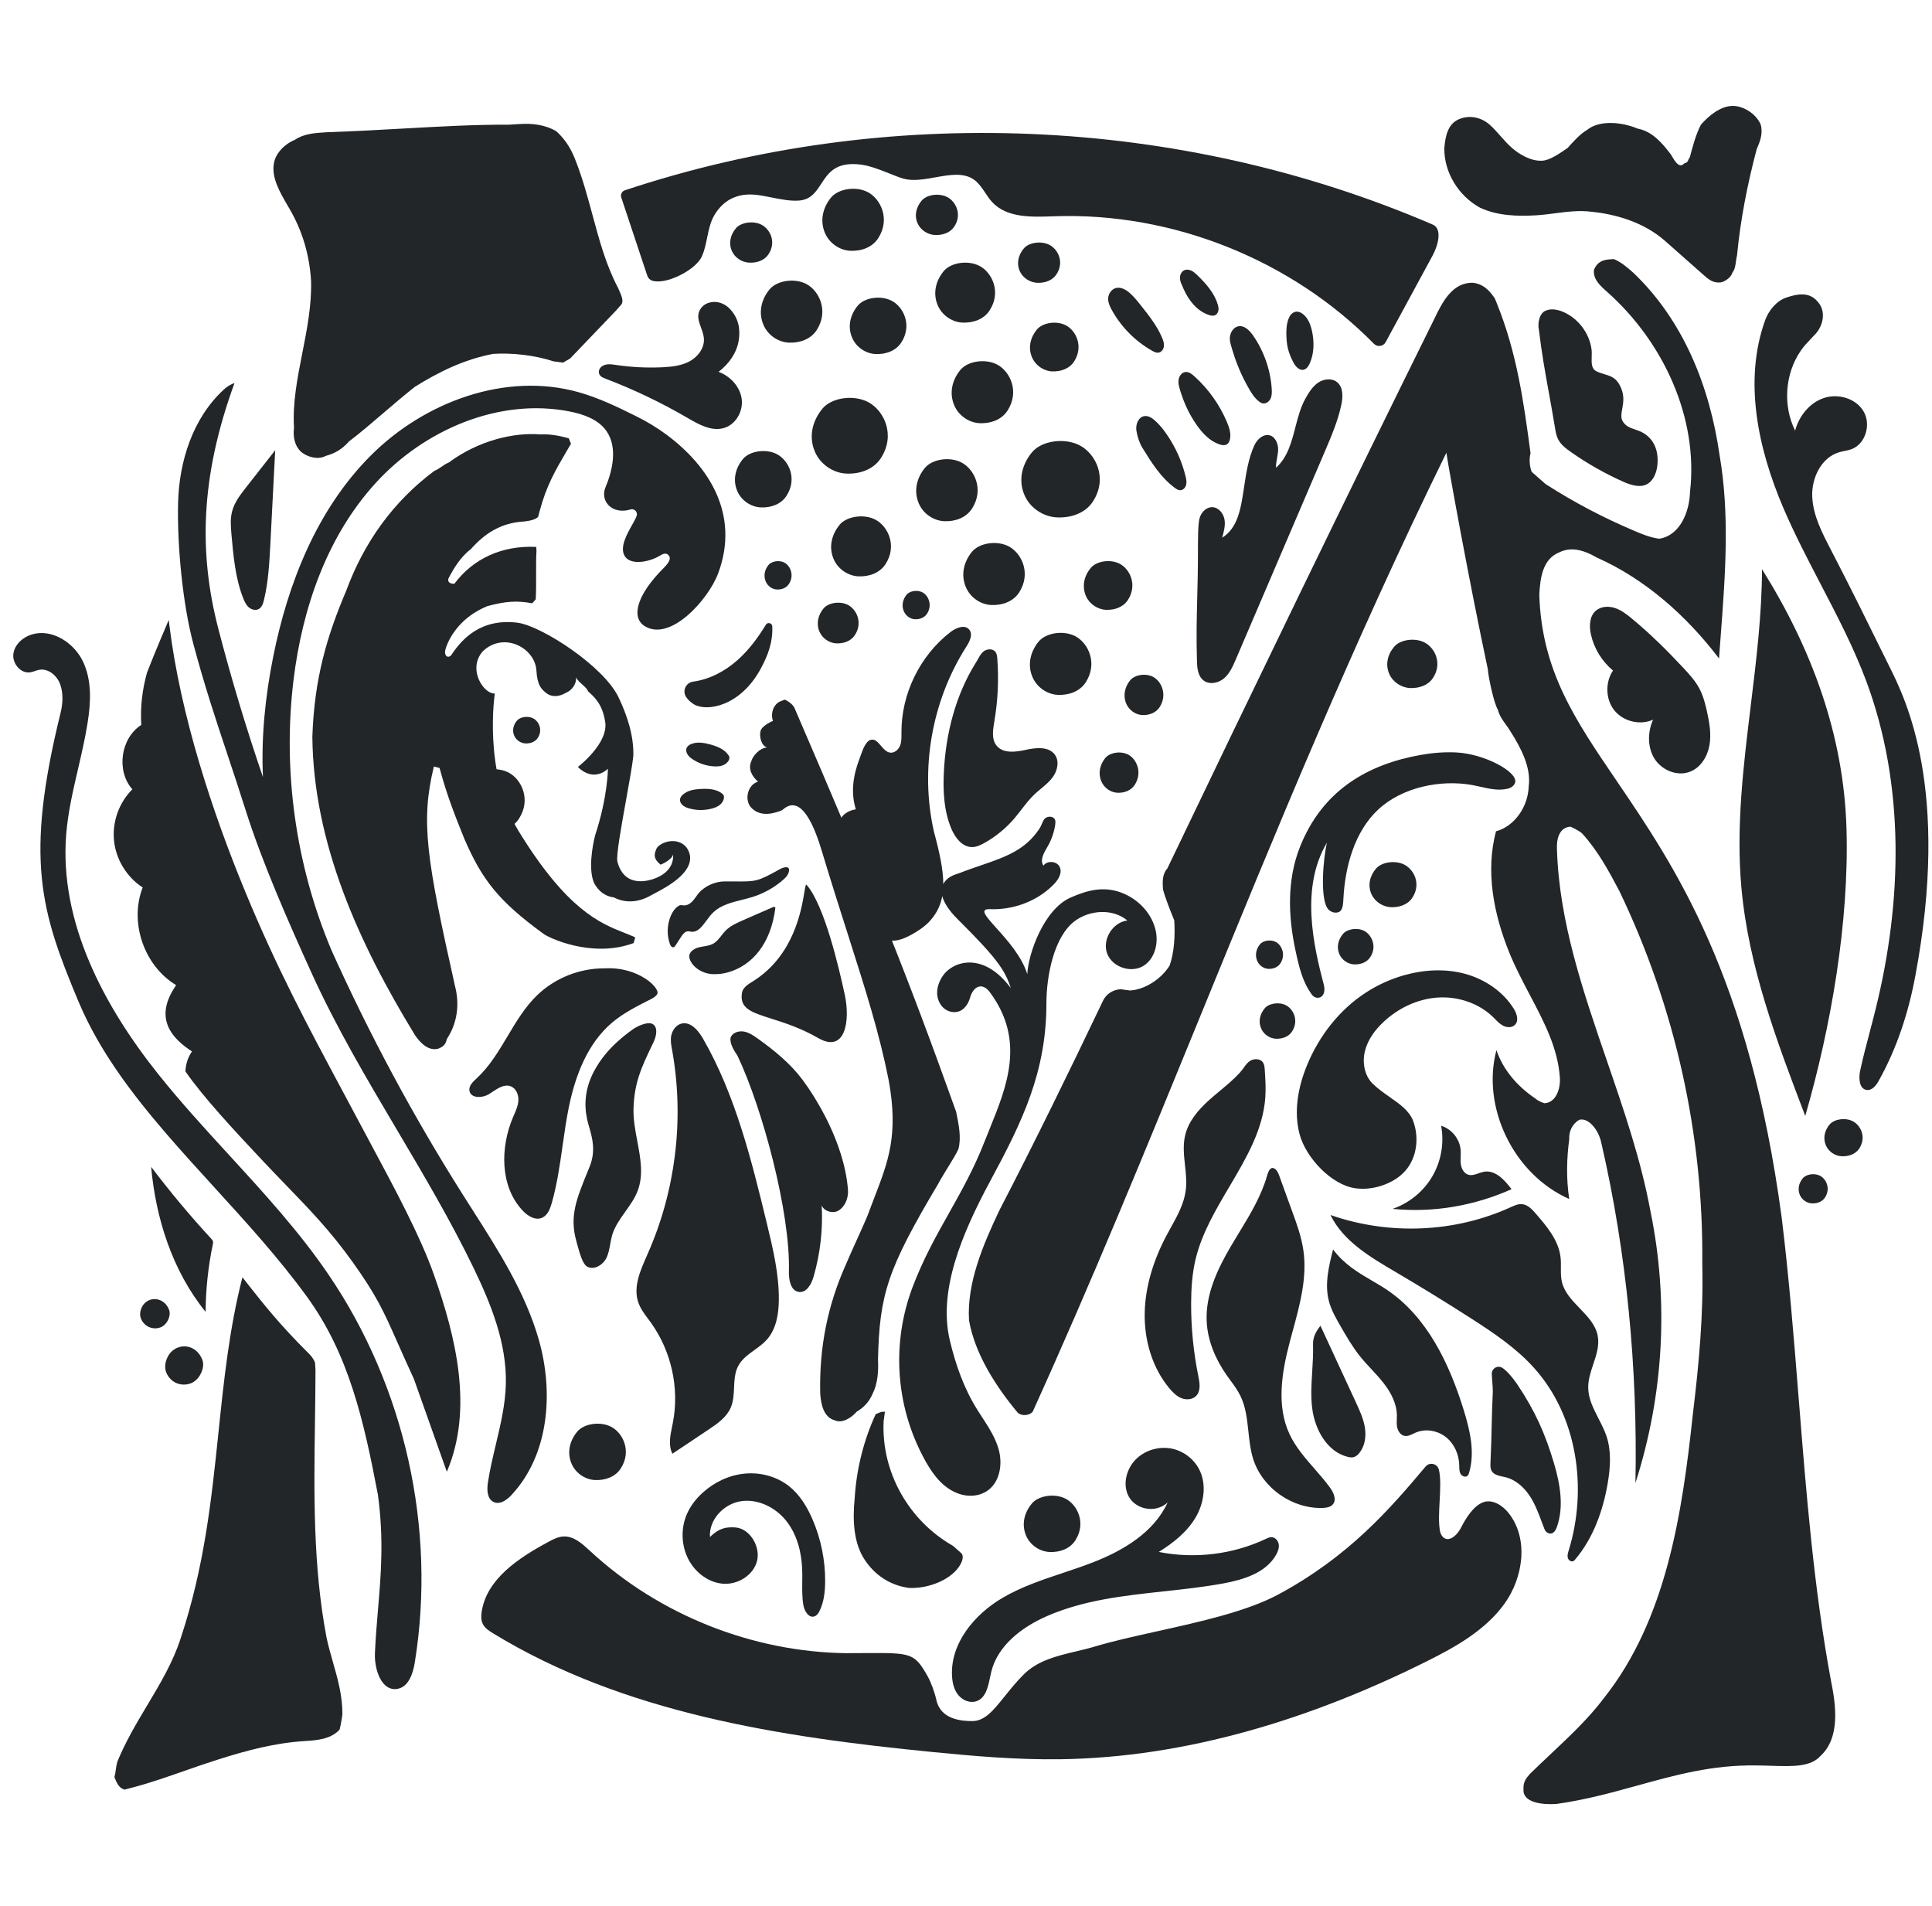 <svg width="74" height="73" viewBox="0 0 74 73" fill="none" xmlns="http://www.w3.org/2000/svg">
<path fill-rule="evenodd" clip-rule="evenodd" d="M31.829 7.567C31.511 7.957 31.398 8.455 31.598 8.923C31.765 9.315 32.162 9.588 32.575 9.604C32.989 9.622 33.411 9.477 33.64 9.119C34.107 8.389 33.733 7.621 33.245 7.361C32.789 7.119 32.112 7.224 31.831 7.566L31.829 7.567ZM29.242 12.44C29.042 11.973 29.155 11.474 29.474 11.085C29.755 10.742 30.433 10.637 30.89 10.879C31.376 11.139 31.75 11.906 31.285 12.636C31.056 12.994 30.632 13.139 30.22 13.122C29.805 13.105 29.408 12.833 29.242 12.44ZM22.108 54.829C21.814 55.184 21.711 55.636 21.894 56.061C22.049 56.417 22.414 56.665 22.794 56.681C23.174 56.697 23.564 56.565 23.775 56.24C24.205 55.577 23.86 54.878 23.41 54.642C22.99 54.423 22.366 54.517 22.107 54.829H22.108ZM39.519 57.585C39.224 57.939 39.121 58.392 39.304 58.816C39.458 59.173 39.825 59.421 40.204 59.437C40.584 59.453 40.974 59.321 41.185 58.996C41.614 58.333 41.27 57.634 40.82 57.398C40.4 57.178 39.776 57.273 39.517 57.585H39.519ZM36.551 15.525C36.351 15.058 36.464 14.559 36.782 14.17L36.784 14.169C37.065 13.826 37.742 13.722 38.198 13.964C38.686 14.224 39.06 14.992 38.593 15.721C38.365 16.079 37.942 16.224 37.528 16.207C37.115 16.19 36.718 15.918 36.551 15.525ZM35.423 17.923C35.105 18.312 34.992 18.811 35.191 19.278C35.358 19.671 35.755 19.943 36.169 19.96C36.581 19.978 37.004 19.832 37.233 19.474C37.699 18.745 37.325 17.977 36.837 17.717C36.383 17.475 35.704 17.579 35.423 17.923ZM36.996 22.488C36.796 22.021 36.909 21.523 37.228 21.133C37.508 20.79 38.187 20.685 38.642 20.927C39.13 21.187 39.504 21.955 39.038 22.685C38.808 23.043 38.386 23.187 37.972 23.17C37.559 23.154 37.163 22.881 36.996 22.488ZM39.779 24.574C39.461 24.964 39.347 25.462 39.546 25.929C39.714 26.322 40.111 26.595 40.523 26.611C40.937 26.628 41.36 26.484 41.589 26.126C42.055 25.396 41.681 24.628 41.193 24.368C40.739 24.126 40.06 24.231 39.779 24.574ZM31.215 17.304C30.967 16.733 31.108 16.125 31.502 15.649C31.847 15.23 32.688 15.102 33.251 15.398C33.856 15.714 34.318 16.652 33.74 17.544C33.458 17.98 32.935 18.158 32.422 18.137C31.911 18.116 31.422 17.783 31.215 17.304ZM32.157 20.102C31.847 20.478 31.736 20.961 31.931 21.412C32.093 21.791 32.48 22.055 32.883 22.072C33.285 22.089 33.696 21.948 33.919 21.602C34.373 20.897 34.008 20.154 33.534 19.903C33.089 19.669 32.429 19.77 32.155 20.101L32.157 20.102ZM35.919 11.696C35.725 11.245 35.835 10.761 36.145 10.385V10.385C36.417 10.053 37.078 9.952 37.522 10.186C37.996 10.437 38.361 11.181 37.906 11.885C37.685 12.232 37.273 12.371 36.87 12.355C36.468 12.339 36.082 12.075 35.919 11.696ZM39.712 12.623C39.462 12.929 39.372 13.32 39.529 13.687C39.661 13.995 39.974 14.21 40.3 14.223C40.627 14.236 40.961 14.123 41.141 13.842C41.511 13.268 41.215 12.665 40.83 12.461C40.469 12.271 39.934 12.353 39.712 12.623ZM41.591 22.819C41.435 22.452 41.523 22.06 41.775 21.754C41.997 21.484 42.532 21.402 42.892 21.593C43.277 21.796 43.572 22.399 43.204 22.973C43.024 23.254 42.691 23.368 42.363 23.354C42.038 23.341 41.723 23.128 41.591 22.819ZM42.327 29.038C42.127 29.291 42.056 29.614 42.181 29.918C42.288 30.172 42.537 30.349 42.799 30.36C43.06 30.372 43.327 30.278 43.471 30.045C43.765 29.571 43.529 29.073 43.222 28.904C42.933 28.747 42.505 28.815 42.327 29.038ZM43.135 26.941C43.009 26.637 43.081 26.314 43.281 26.061C43.459 25.838 43.887 25.77 44.176 25.927C44.482 26.096 44.719 26.595 44.425 27.068C44.281 27.301 44.014 27.395 43.753 27.384C43.491 27.373 43.242 27.195 43.135 26.941ZM35.307 7.677C35.09 7.93 35.011 8.254 35.148 8.557C35.263 8.812 35.534 8.989 35.816 9C36.099 9.012 36.39 8.917 36.546 8.685C36.865 8.211 36.608 7.712 36.275 7.544C35.963 7.386 35.5 7.454 35.307 7.677ZM39.062 10.388C38.926 10.084 39.003 9.76 39.221 9.507C39.412 9.285 39.877 9.217 40.189 9.374C40.523 9.543 40.779 10.041 40.459 10.515C40.303 10.748 40.013 10.842 39.731 10.83C39.448 10.819 39.176 10.642 39.062 10.388ZM28.192 8.736C27.976 8.989 27.898 9.313 28.035 9.617C28.149 9.871 28.419 10.048 28.703 10.059C28.986 10.071 29.275 9.977 29.431 9.744C29.75 9.27 29.495 8.771 29.161 8.603C28.849 8.446 28.385 8.514 28.192 8.736ZM32.64 12.938C32.457 12.514 32.56 12.061 32.853 11.707C33.111 11.395 33.736 11.3 34.156 11.52C34.606 11.755 34.95 12.455 34.521 13.118C34.31 13.443 33.92 13.575 33.54 13.559C33.159 13.543 32.794 13.295 32.64 12.938ZM28.456 17.58C28.162 17.934 28.058 18.387 28.242 18.812C28.397 19.168 28.762 19.416 29.143 19.432C29.522 19.448 29.913 19.317 30.123 18.991C30.553 18.328 30.208 17.629 29.758 17.393C29.339 17.174 28.714 17.268 28.455 17.58H28.456ZM31.388 24.192C31.256 23.886 31.331 23.558 31.542 23.303H31.544C31.729 23.077 32.18 23.009 32.481 23.168C32.806 23.338 33.055 23.842 32.745 24.32C32.593 24.555 32.312 24.65 32.038 24.639C31.762 24.628 31.5 24.449 31.388 24.192ZM29.429 21.644C29.288 21.823 29.239 22.05 29.327 22.264C29.401 22.444 29.575 22.569 29.756 22.576C29.938 22.584 30.124 22.518 30.225 22.354C30.43 22.02 30.266 21.669 30.051 21.55C29.85 21.439 29.552 21.487 29.429 21.644ZM34.616 23.403C34.528 23.19 34.577 22.962 34.718 22.783C34.841 22.626 35.139 22.578 35.34 22.689C35.555 22.808 35.72 23.159 35.514 23.493C35.413 23.657 35.227 23.723 35.045 23.715C34.864 23.708 34.691 23.583 34.616 23.403ZM39.541 17.305C39.136 17.785 38.991 18.4 39.246 18.975C39.46 19.459 39.966 19.794 40.494 19.815C41.021 19.837 41.561 19.658 41.853 19.218C42.447 18.319 41.971 17.372 41.348 17.052C40.766 16.754 39.9 16.882 39.543 17.306L39.541 17.305ZM53.216 25.818C53.053 25.454 53.145 25.066 53.405 24.762C53.634 24.495 54.187 24.413 54.559 24.602C54.957 24.805 55.261 25.403 54.882 25.971C54.695 26.25 54.349 26.362 54.013 26.35C53.676 26.337 53.353 26.123 53.216 25.818ZM52.707 33.261C52.465 33.544 52.379 33.907 52.531 34.246C52.66 34.531 52.962 34.73 53.276 34.743C53.592 34.755 53.915 34.649 54.09 34.389C54.446 33.859 54.161 33.301 53.787 33.112C53.44 32.935 52.922 33.011 52.709 33.261H52.707ZM51.301 36.543C51.186 36.276 51.252 35.991 51.436 35.769L51.435 35.769C51.599 35.573 51.991 35.513 52.254 35.651C52.536 35.8 52.754 36.239 52.484 36.656C52.352 36.86 52.107 36.943 51.868 36.933C51.629 36.923 51.399 36.767 51.301 36.543ZM70.082 43.06C69.885 43.294 69.815 43.593 69.939 43.873C70.044 44.107 70.29 44.271 70.546 44.281C70.804 44.291 71.067 44.204 71.21 43.99C71.501 43.553 71.268 43.093 70.963 42.938C70.68 42.792 70.258 42.855 70.084 43.06H70.082ZM68.939 45.764C68.845 45.544 68.899 45.309 69.049 45.126L69.048 45.127C69.182 44.965 69.502 44.916 69.716 45.03C69.946 45.152 70.124 45.514 69.904 45.857C69.796 46.026 69.596 46.094 69.401 46.086C69.206 46.077 69.019 45.949 68.939 45.764ZM7.756 52.092C7.651 51.805 7.427 51.595 7.123 51.563C6.867 51.538 6.602 51.67 6.466 51.887C6.329 52.106 6.274 52.377 6.388 52.608C6.623 53.077 7.137 53.104 7.424 52.917C7.691 52.744 7.847 52.347 7.755 52.093L7.756 52.092ZM5.98 49.754C6.217 49.781 6.394 49.945 6.478 50.166L6.478 50.165C6.552 50.362 6.435 50.663 6.23 50.793C6.009 50.932 5.607 50.906 5.419 50.544C5.326 50.366 5.367 50.159 5.471 49.994C5.575 49.83 5.78 49.731 5.98 49.754ZM48.441 38.616C48.255 38.838 48.19 39.123 48.306 39.39C48.403 39.614 48.632 39.77 48.87 39.78C49.111 39.79 49.356 39.708 49.488 39.503C49.758 39.087 49.541 38.647 49.258 38.5C48.995 38.361 48.601 38.42 48.439 38.617L48.441 38.616ZM48.151 36.792C48.063 36.578 48.112 36.35 48.253 36.172C48.376 36.015 48.674 35.967 48.874 36.078C49.09 36.197 49.253 36.548 49.05 36.882C48.948 37.046 48.762 37.112 48.58 37.104C48.399 37.096 48.224 36.971 48.151 36.792ZM18.071 29.796C17.753 30.185 17.64 30.684 17.84 31.151C18.007 31.544 18.404 31.816 18.817 31.832C19.231 31.85 19.654 31.705 19.882 31.347C20.349 30.617 19.975 29.85 19.488 29.59C19.031 29.348 18.354 29.452 18.073 29.795L18.071 29.796ZM19.698 28.179C19.61 27.979 19.659 27.765 19.8 27.598C19.923 27.451 20.223 27.407 20.422 27.511C20.637 27.622 20.802 27.95 20.596 28.263C20.495 28.416 20.309 28.478 20.127 28.471C19.946 28.463 19.773 28.347 19.698 28.179Z" fill="#222628"/>
<path fill-rule="evenodd" clip-rule="evenodd" d="M45.339 11.076C45.531 11.508 45.852 11.912 46.301 12.062C46.38 12.089 46.47 12.106 46.546 12.069C46.617 12.035 46.66 11.958 46.67 11.879C46.68 11.801 46.663 11.722 46.638 11.646C46.505 11.212 46.189 10.857 45.861 10.541C45.791 10.473 45.719 10.406 45.632 10.365C45.544 10.324 45.436 10.31 45.349 10.355C45.235 10.413 45.184 10.556 45.197 10.684C45.208 10.787 45.251 10.881 45.301 10.99C45.313 11.018 45.326 11.046 45.339 11.076ZM44.133 13.435C43.462 13.057 42.903 12.481 42.547 11.802C42.468 11.65 42.426 11.502 42.454 11.358C42.483 11.214 42.585 11.081 42.724 11.036C42.916 10.975 43.122 11.088 43.274 11.222C43.427 11.357 43.556 11.518 43.684 11.679L43.7 11.699L43.707 11.707C44.011 12.092 44.321 12.482 44.51 12.934C44.556 13.039 44.593 13.151 44.58 13.263C44.566 13.376 44.488 13.488 44.374 13.505C44.289 13.519 44.207 13.477 44.133 13.435ZM68.302 19.443C67.337 17.182 66.778 14.593 67.603 12.279C67.741 11.89 68.043 11.525 68.414 11.398C69.032 11.186 69.403 11.237 69.686 11.635C69.915 11.954 69.844 12.443 69.548 12.777C69.477 12.856 69.409 12.927 69.343 12.996L69.343 12.996C69.212 13.133 69.088 13.262 68.969 13.437C68.365 14.322 68.282 15.532 68.757 16.492C68.906 15.932 69.31 15.425 69.861 15.242C70.411 15.058 71.093 15.259 71.382 15.76C71.673 16.26 71.454 17.008 70.908 17.206C70.823 17.236 70.735 17.254 70.646 17.272C70.581 17.285 70.516 17.299 70.453 17.317C69.759 17.516 69.381 18.307 69.413 19.025C69.445 19.74 69.787 20.399 70.118 21.036L70.121 21.042C70.869 22.482 71.586 23.939 72.303 25.394L72.33 25.449L72.371 25.532C72.985 26.764 74.709 30.218 73.358 37.392C73.096 38.788 72.653 40.153 71.957 41.394C71.859 41.57 71.707 41.766 71.505 41.743C71.214 41.709 71.185 41.299 71.246 41.013C71.355 40.508 71.487 40.008 71.619 39.508L71.619 39.506C71.696 39.214 71.773 38.922 71.845 38.629C72.864 34.508 72.966 30.071 71.485 26.093C71.005 24.805 70.368 23.584 69.731 22.363C69.23 21.401 68.728 20.439 68.302 19.443ZM32.78 30.994C32.586 30.369 32.666 29.728 32.917 29.067C32.931 29.03 32.945 28.99 32.96 28.948L32.961 28.946L32.961 28.946C33.048 28.701 33.16 28.387 33.35 28.334C33.511 28.289 33.623 28.422 33.742 28.56C33.842 28.677 33.945 28.798 34.085 28.822C34.253 28.85 34.412 28.714 34.475 28.555C34.53 28.414 34.529 28.258 34.528 28.106V28.106L34.528 28.05C34.519 26.571 35.238 25.103 36.411 24.201C36.623 24.039 36.958 23.906 37.125 24.113C37.274 24.296 37.142 24.564 37.014 24.764C35.689 26.837 35.231 29.444 35.769 31.84C35.988 32.651 36.13 33.306 36.13 33.856C36.219 33.681 36.392 33.56 36.585 33.494V33.493L36.681 33.46L36.784 33.424C36.897 33.377 37.019 33.334 37.138 33.292L37.138 33.292L37.235 33.258C37.362 33.213 37.486 33.17 37.609 33.128C38.496 32.823 39.267 32.558 39.805 31.746C39.856 31.67 39.887 31.597 39.914 31.532L39.914 31.532C39.952 31.444 39.982 31.371 40.048 31.326C40.162 31.247 40.351 31.261 40.407 31.388C40.431 31.443 40.426 31.506 40.419 31.565C40.378 31.863 40.28 32.152 40.13 32.411L40.114 32.438C39.981 32.666 39.822 32.938 39.966 33.152C40.111 32.939 40.494 32.975 40.594 33.212C40.694 33.446 40.526 33.706 40.345 33.886C39.706 34.53 38.781 34.861 37.88 34.817C37.517 34.822 37.763 35.095 38.157 35.534C38.565 35.986 39.131 36.615 39.348 37.306C39.383 36.527 39.98 34.829 41 34.377C41.651 34.089 42.256 33.935 42.925 34.176C43.596 34.418 44.151 35.001 44.278 35.698C44.362 36.168 44.222 36.706 43.824 36.972C43.351 37.29 42.607 37.051 42.407 36.519C42.207 35.987 42.614 35.321 43.18 35.252C42.624 34.788 41.743 34.842 41.163 35.276C40.361 35.877 40.08 37.395 40.08 38.422C40.08 41.048 39.166 42.938 37.934 45.219C36.794 47.333 35.937 49.463 36.381 51.334C36.603 52.267 36.924 53.178 37.435 53.992C37.495 54.087 37.556 54.181 37.618 54.276C37.875 54.672 38.134 55.071 38.256 55.523C38.44 56.202 38.236 57.06 37.462 57.249C37.142 57.326 36.804 57.267 36.511 57.114C35.986 56.844 35.648 56.333 35.375 55.822C34.296 53.801 34.146 51.421 34.958 49.281C35.369 48.201 35.86 47.328 36.352 46.452C36.828 45.605 37.305 44.756 37.712 43.716C37.775 43.555 37.841 43.393 37.907 43.23L37.907 43.229C38.57 41.594 39.284 39.833 37.907 37.99C37.633 37.623 37.286 37.749 37.154 38.211C37.068 38.517 36.851 38.775 36.532 38.761C36.142 38.744 35.909 38.397 35.895 38.054C35.885 37.808 35.978 37.566 36.117 37.364C36.487 36.822 37.65 36.409 38.716 37.84C38.491 37.131 38.144 36.659 36.67 35.191C36.326 34.848 36.151 34.557 36.091 34.317C36.034 34.627 35.914 34.901 35.714 35.155L35.707 35.163C35.619 35.275 35.452 35.487 34.958 35.769C34.076 36.272 33.851 35.899 33.8 35.769C33.503 35.029 33.417 34.951 33.089 34.655C33.029 34.601 32.962 34.54 32.883 34.466C32.374 33.988 31.946 33.318 32.337 32.593C32.353 32.562 32.347 32.549 32.288 32.428L32.288 32.428L32.288 32.428C32.245 32.34 32.174 32.194 32.063 31.942C32.041 31.89 32.011 31.865 31.981 31.856C32.026 31.827 32.085 31.786 32.16 31.729L32.115 31.57C32.209 31.185 32.505 31.038 32.78 30.994ZM31.851 31.897C31.836 31.919 31.865 31.928 31.981 31.856C31.924 31.838 31.866 31.874 31.851 31.897ZM37.375 25.382C36.593 26.633 36.222 28.112 36.151 29.584C36.116 30.317 36.156 31.071 36.442 31.745C36.587 32.088 36.861 32.442 37.233 32.44C37.401 32.44 37.559 32.365 37.705 32.283C38.131 32.045 38.514 31.733 38.833 31.365C38.933 31.249 39.028 31.127 39.122 31.006L39.122 31.006L39.122 31.005L39.122 31.005L39.122 31.005L39.122 31.005L39.122 31.005L39.122 31.005L39.122 31.005L39.122 31.005L39.122 31.005L39.122 31.005L39.122 31.005L39.122 31.005L39.122 31.005L39.122 31.005L39.122 31.005L39.122 31.005L39.122 31.005L39.123 31.005L39.123 31.005L39.123 31.005L39.123 31.005L39.123 31.005L39.123 31.005L39.123 31.005L39.123 31.005L39.123 31.004L39.123 31.004L39.123 31.004L39.123 31.004L39.123 31.004L39.123 31.004L39.123 31.004C39.283 30.797 39.443 30.59 39.633 30.411C39.711 30.338 39.793 30.27 39.875 30.202C40.033 30.07 40.191 29.939 40.314 29.775C40.5 29.526 40.586 29.162 40.408 28.908C40.177 28.581 39.687 28.628 39.296 28.715C38.905 28.802 38.422 28.867 38.171 28.555C37.972 28.308 38.031 27.951 38.084 27.637C38.221 26.841 38.26 26.029 38.199 25.224C38.192 25.133 38.182 25.036 38.128 24.965C38.028 24.835 37.818 24.844 37.684 24.939C37.588 25.009 37.529 25.113 37.461 25.236C37.435 25.282 37.407 25.331 37.376 25.381L37.375 25.382ZM41.875 59.828C43.039 59.376 44.2 58.676 44.721 57.545L44.719 57.544C44.244 57.974 43.498 57.798 43.234 57.314C42.972 56.83 43.157 56.187 43.573 55.824C43.917 55.523 44.405 55.39 44.857 55.473C45.309 55.557 45.714 55.857 45.927 56.263C46.227 56.837 46.122 57.561 45.792 58.119C45.462 58.676 44.936 59.091 44.384 59.434C45.765 59.711 47.233 59.529 48.504 58.926L48.517 58.92C48.571 58.896 48.625 58.871 48.684 58.868C48.83 58.859 48.955 58.994 48.978 59.138C49.001 59.281 48.946 59.426 48.873 59.553C48.478 60.238 47.627 60.499 46.846 60.642C46.102 60.778 45.343 60.861 44.584 60.943C43.041 61.11 41.502 61.277 40.091 61.896C39.139 62.313 38.213 63.018 37.968 64.025C37.951 64.092 37.937 64.162 37.922 64.234C37.842 64.614 37.755 65.023 37.406 65.149C37.158 65.238 36.87 65.118 36.704 64.914C36.538 64.71 36.477 64.442 36.464 64.18C36.401 62.937 37.317 61.828 38.394 61.196C39.117 60.771 39.915 60.504 40.713 60.238L40.713 60.238L40.714 60.238L40.714 60.238L40.714 60.238L40.714 60.238L40.714 60.238L40.714 60.238L40.714 60.238L40.714 60.238L40.714 60.237L40.714 60.237L40.714 60.237L40.714 60.237L40.714 60.237L40.714 60.237L40.714 60.237L40.715 60.237L40.715 60.237L40.715 60.237L40.715 60.237L40.715 60.237L40.715 60.237L40.715 60.237L40.715 60.237L40.715 60.237L40.715 60.237L40.715 60.237L40.715 60.237L40.715 60.237L40.715 60.237L40.715 60.237L40.715 60.237L40.716 60.237L40.716 60.237C41.105 60.107 41.494 59.977 41.875 59.828ZM28.371 57.493C27.717 57.596 27.146 58.205 27.194 58.864L27.192 58.865C27.572 58.488 27.859 58.481 28.148 58.495C28.715 58.522 29.134 59.226 28.998 59.774C28.862 60.322 28.27 60.691 27.703 60.652C27.138 60.614 26.632 60.223 26.37 59.722C26.091 59.186 26.069 58.523 26.316 57.969C26.454 57.657 26.671 57.383 26.926 57.155C27.369 56.757 27.937 56.488 28.533 56.434C29.128 56.379 29.746 56.542 30.216 56.911C30.632 57.239 30.916 57.708 31.125 58.195C31.445 58.941 31.61 59.752 31.605 60.564C31.602 60.947 31.562 61.34 31.395 61.685C31.352 61.775 31.293 61.867 31.199 61.901C30.979 61.98 30.808 61.697 30.77 61.468C30.721 61.175 30.725 60.879 30.728 60.581C30.73 60.419 30.732 60.256 30.725 60.094C30.699 59.433 30.526 58.761 30.113 58.242C29.702 57.725 29.025 57.39 28.371 57.493ZM55.774 28.816C55.324 28.794 54.872 28.831 54.429 28.909C52.369 29.272 50.645 30.277 49.789 32.441C49.283 33.719 49.347 35.112 49.613 36.365C49.755 37.035 49.89 37.614 50.256 38.1C50.327 38.197 50.456 38.24 50.566 38.193C50.738 38.12 50.752 37.89 50.706 37.717C50.303 36.189 49.804 33.983 50.827 32.268C50.689 32.799 50.543 34.43 50.867 34.814C51.024 34.997 51.286 34.982 51.364 34.861C51.439 34.744 51.446 34.597 51.453 34.457L51.454 34.441C51.515 33.2 51.879 31.845 52.794 30.998C53.708 30.15 55.175 29.842 56.404 30.067C56.508 30.086 56.612 30.109 56.717 30.133L56.717 30.133L56.717 30.133L56.717 30.133L56.717 30.133L56.717 30.133C57.062 30.211 57.407 30.289 57.757 30.202C57.884 30.171 58.006 30.085 58.035 29.958C58.128 29.558 56.861 28.868 55.774 28.816ZM52.282 40.244C52.175 40.67 52.251 41.157 52.553 41.478C52.759 41.684 52.998 41.851 53.229 42.013C53.62 42.287 53.986 42.543 54.131 42.939C54.361 43.571 54.272 44.329 53.83 44.834C53.6 45.096 53.291 45.279 52.961 45.394C52.62 45.511 52.251 45.558 51.896 45.504C50.987 45.368 50.021 44.333 49.781 43.45C49.542 42.569 49.72 41.618 50.071 40.773C50.532 39.664 51.302 38.672 52.311 38.016C52.759 37.724 53.252 37.499 53.766 37.352C54.523 37.136 55.338 37.087 56.099 37.29C56.859 37.493 57.561 37.96 57.977 38.625C58.098 38.816 58.186 39.09 58.025 39.25C57.91 39.365 57.712 39.356 57.569 39.279C57.451 39.217 57.356 39.121 57.263 39.025L57.263 39.025L57.239 39C57.226 38.987 57.213 38.974 57.2 38.962C56.646 38.417 55.842 38.151 55.064 38.203C54.289 38.256 53.546 38.613 52.981 39.147C52.661 39.449 52.39 39.819 52.282 40.244ZM53.34 46.296C53.976 46.077 54.526 45.626 54.863 45.048C55.2 44.47 55.322 43.77 55.199 43.113C55.604 43.236 55.914 43.622 55.946 44.043C55.953 44.125 55.95 44.207 55.947 44.289V44.289C55.944 44.384 55.94 44.479 55.952 44.573C55.973 44.748 56.066 44.933 56.237 44.987C56.367 45.028 56.498 44.982 56.631 44.935C56.702 44.91 56.773 44.886 56.845 44.873C57.278 44.801 57.634 45.193 57.895 45.543C56.49 46.168 54.935 46.453 53.34 46.296ZM53.435 48.702C52.474 48.136 51.449 47.532 50.961 46.532V46.531C53.217 47.317 55.73 47.206 57.861 46.233L57.874 46.227C58.007 46.167 58.148 46.103 58.296 46.115C58.513 46.133 58.676 46.308 58.818 46.471C59.248 46.965 59.7 47.502 59.773 48.153C59.788 48.283 59.787 48.414 59.786 48.545V48.545V48.545V48.545V48.545V48.545V48.545V48.545V48.545V48.545V48.545V48.545V48.545V48.545V48.545V48.546V48.546V48.546V48.546V48.546V48.546V48.546V48.546V48.546V48.546C59.784 48.733 59.782 48.919 59.826 49.1C59.922 49.497 60.215 49.801 60.508 50.104C60.811 50.419 61.114 50.733 61.195 51.15C61.268 51.519 61.148 51.88 61.026 52.244C60.928 52.541 60.828 52.84 60.832 53.147C60.837 53.567 61.031 53.944 61.226 54.324C61.341 54.548 61.457 54.773 61.535 55.008C61.724 55.583 61.68 56.209 61.579 56.806C61.398 57.857 61.027 58.898 60.34 59.715C60.317 59.744 60.291 59.773 60.256 59.788C60.171 59.823 60.072 59.747 60.049 59.657C60.027 59.567 60.054 59.474 60.082 59.387C60.818 57.009 60.419 54.224 58.748 52.376C58.066 51.619 57.208 51.045 56.35 50.493C55.394 49.879 54.427 49.285 53.448 48.709L53.435 48.702ZM46.729 41.773L46.729 41.773L46.729 41.773L46.729 41.773L46.729 41.773L46.729 41.773L46.729 41.773L46.729 41.773L46.729 41.773L46.729 41.773L46.729 41.773L46.729 41.773L46.729 41.773L46.729 41.773L46.729 41.773L46.729 41.773L46.729 41.773L46.729 41.773L46.729 41.773L46.729 41.773L46.729 41.773L46.729 41.773L46.729 41.773L46.729 41.773L46.729 41.773C46.577 41.9 46.425 42.026 46.279 42.159C45.879 42.523 45.515 42.958 45.393 43.483C45.305 43.856 45.346 44.24 45.388 44.624V44.624C45.423 44.947 45.458 45.271 45.416 45.59C45.351 46.099 45.098 46.556 44.847 47.009C44.792 47.108 44.738 47.206 44.685 47.305C44.198 48.222 43.867 49.237 43.845 50.274C43.822 51.311 44.126 52.373 44.792 53.171C44.921 53.324 45.067 53.472 45.252 53.546C45.437 53.619 45.672 53.604 45.813 53.461C46.001 53.271 45.953 52.962 45.899 52.702C45.713 51.787 45.62 50.853 45.623 49.92C45.625 49.348 45.662 48.774 45.795 48.219C46.032 47.232 46.561 46.338 47.086 45.45L47.086 45.45C47.736 44.35 48.383 43.257 48.466 42.004C48.488 41.656 48.466 41.307 48.442 40.959C48.436 40.864 48.427 40.764 48.373 40.685C48.27 40.538 48.039 40.533 47.886 40.625C47.79 40.681 47.725 40.771 47.649 40.876L47.649 40.876L47.649 40.876C47.602 40.94 47.552 41.01 47.488 41.08C47.257 41.334 46.993 41.553 46.729 41.773ZM47.446 47.228C47.878 46.519 48.311 45.807 48.536 45.012V45.011C48.59 44.82 48.672 44.691 48.788 44.739C48.905 44.787 48.96 44.919 49.002 45.037L49.494 46.394C49.673 46.881 49.85 47.374 49.923 47.887C50.072 48.921 49.792 49.953 49.515 50.968C49.475 51.115 49.436 51.261 49.397 51.407C49.093 52.564 48.885 53.835 49.39 54.919C49.621 55.416 49.983 55.831 50.347 56.247C50.553 56.483 50.76 56.72 50.944 56.973C51.081 57.162 51.203 57.433 51.052 57.611C50.961 57.72 50.805 57.744 50.663 57.749C49.497 57.79 48.35 56.985 48 55.875C47.893 55.534 47.854 55.175 47.816 54.817C47.765 54.342 47.715 53.87 47.505 53.446C47.402 53.239 47.266 53.053 47.13 52.867C47.078 52.796 47.026 52.725 46.975 52.653C46.551 52.044 46.25 51.332 46.218 50.591C46.174 49.573 46.63 48.604 47.147 47.725C47.245 47.559 47.345 47.395 47.445 47.23L47.445 47.23L47.445 47.23L47.445 47.229L47.445 47.229L47.446 47.229L47.446 47.229L47.446 47.229L47.446 47.228L47.446 47.228L47.446 47.228L47.446 47.228ZM50.261 52.518V52.518C50.231 52.993 50.201 53.467 50.261 53.938C50.363 54.746 50.828 55.595 51.62 55.793C51.693 55.811 51.771 55.823 51.845 55.805C51.933 55.782 52.008 55.718 52.065 55.646C52.28 55.383 52.331 55.016 52.28 54.681C52.228 54.346 52.084 54.032 51.942 53.723C51.489 52.737 51.033 51.754 50.576 50.771C50.437 50.954 50.28 51.174 50.292 51.501C50.303 51.839 50.282 52.178 50.261 52.517V52.517V52.517V52.517V52.517V52.517V52.517V52.517V52.517V52.517V52.517V52.517V52.517V52.517V52.517V52.517V52.517V52.517V52.517V52.517V52.518ZM50.899 49.825C50.73 49.18 50.895 48.5 51.059 47.853L51.06 47.852C51.493 48.428 52.04 48.747 52.566 49.055L52.566 49.055C52.758 49.167 52.947 49.277 53.126 49.398C54.666 50.434 55.514 52.225 56.062 53.995C56.304 54.775 56.502 55.616 56.27 56.4C56.258 56.443 56.242 56.488 56.208 56.518C56.128 56.59 55.989 56.532 55.939 56.437C55.896 56.358 55.895 56.264 55.894 56.172V56.172L55.893 56.149L55.893 56.121C55.886 55.711 55.707 55.298 55.386 55.04C55.065 54.783 54.6 54.7 54.222 54.865C54.211 54.87 54.2 54.875 54.188 54.88L54.164 54.892L54.138 54.904L54.138 54.904C54.027 54.958 53.914 55.012 53.796 54.99C53.644 54.96 53.544 54.807 53.514 54.656C53.493 54.556 53.497 54.452 53.501 54.349V54.349C53.503 54.298 53.505 54.247 53.504 54.196C53.495 53.743 53.27 53.32 52.991 52.963C52.846 52.778 52.686 52.605 52.525 52.432L52.525 52.432C52.377 52.273 52.229 52.113 52.092 51.943C51.806 51.586 51.575 51.188 51.346 50.79C51.169 50.482 50.989 50.169 50.899 49.825ZM57.178 53.292C57.153 53.821 57.143 54.241 57.133 54.661L57.133 54.662L57.133 54.662C57.123 55.082 57.114 55.502 57.088 56.031C57.084 56.128 57.081 56.231 57.126 56.319C57.206 56.474 57.392 56.514 57.57 56.552L57.62 56.563C57.639 56.568 57.658 56.572 57.676 56.576C58.075 56.678 58.398 56.981 58.618 57.329C58.808 57.629 58.933 57.964 59.057 58.298L59.057 58.298L59.057 58.298C59.091 58.387 59.124 58.476 59.158 58.564C59.189 58.641 59.251 58.705 59.334 58.725C59.495 58.764 59.589 58.607 59.636 58.469C59.906 57.694 59.757 56.838 59.525 56.05C59.18 54.886 58.789 54.021 58.112 53.012C57.993 52.835 57.692 52.445 57.499 52.362C57.324 52.288 57.132 52.427 57.139 52.618C57.145 52.759 57.154 52.865 57.161 52.959L57.161 52.959L57.161 52.96L57.161 52.96L57.161 52.96C57.17 53.075 57.178 53.171 57.178 53.292ZM45.884 21.2C45.884 21.823 45.87 22.361 45.857 22.882C45.837 23.655 45.818 24.391 45.846 25.315C45.853 25.586 45.882 25.893 46.099 26.059C46.322 26.233 46.667 26.163 46.884 25.978C47.1 25.792 47.219 25.521 47.332 25.259C48.471 22.599 49.61 19.939 50.75 17.278C50.999 16.696 51.249 16.109 51.378 15.489C51.441 15.19 51.451 14.827 51.212 14.634C51.012 14.473 50.703 14.509 50.49 14.653C50.277 14.797 50.136 15.025 50.009 15.248C49.817 15.587 49.716 15.978 49.615 16.366C49.465 16.945 49.316 17.519 48.872 17.915C48.87 17.793 48.892 17.672 48.913 17.55C48.934 17.435 48.955 17.32 48.955 17.204C48.956 16.965 48.825 16.69 48.586 16.663C48.346 16.635 48.136 16.85 48.038 17.069C47.813 17.571 47.73 18.128 47.651 18.656C47.529 19.471 47.417 20.218 46.811 20.592C46.876 20.364 46.942 20.125 46.901 19.892C46.858 19.657 46.673 19.43 46.434 19.423C46.201 19.417 46.006 19.623 45.945 19.848C45.884 20.073 45.884 20.641 45.884 21.199V21.2ZM45.001 18.686C44.463 18.292 44.103 17.711 43.754 17.145C43.645 16.967 43.566 16.733 43.527 16.495C43.488 16.257 43.605 15.958 43.847 15.934C43.99 15.919 44.125 16.008 44.233 16.103C44.411 16.259 44.561 16.446 44.693 16.641C45.026 17.125 45.272 17.672 45.41 18.242C45.436 18.35 45.459 18.461 45.432 18.568C45.406 18.675 45.314 18.774 45.203 18.774C45.13 18.774 45.062 18.731 45.001 18.686ZM45.297 15.233C45.432 15.607 45.615 15.963 45.845 16.289C46.064 16.598 46.339 16.89 46.698 17.015C46.801 17.052 46.927 17.071 47.012 17.003C47.062 16.965 47.089 16.905 47.104 16.845C47.163 16.623 47.089 16.39 47.001 16.179C46.72 15.504 46.285 14.893 45.74 14.404C45.647 14.321 45.537 14.236 45.412 14.246C45.266 14.258 45.161 14.402 45.142 14.547C45.123 14.692 45.156 14.84 45.297 15.233ZM47.849 14.905C47.583 14.448 47.371 13.961 47.218 13.456C47.209 13.426 47.2 13.397 47.191 13.369L47.191 13.368C47.133 13.178 47.088 13.03 47.112 12.877C47.139 12.703 47.26 12.529 47.433 12.496C47.661 12.454 47.856 12.651 47.989 12.839C48.41 13.442 48.664 14.163 48.71 14.899C48.717 15.024 48.719 15.157 48.664 15.271C48.609 15.384 48.483 15.474 48.358 15.446C48.309 15.435 48.265 15.408 48.226 15.377C48.063 15.254 47.95 15.08 47.849 14.905ZM49.27 12.754C49.27 13.196 49.336 13.495 49.543 13.886C49.624 14.038 49.77 14.2 49.938 14.158C50.05 14.13 50.119 14.021 50.166 13.917C50.337 13.533 50.342 13.092 50.253 12.681C50.199 12.434 50.105 12.182 49.905 12.027C49.836 11.973 49.75 11.931 49.662 11.935C49.542 11.942 49.439 12.031 49.385 12.138C49.332 12.245 49.27 12.423 49.27 12.753V12.754ZM27.165 11.59C27.447 11.509 27.745 11.611 27.948 11.822C28.307 12.196 28.356 12.627 28.297 13.024C28.224 13.51 27.916 13.942 27.522 14.24C27.973 14.407 28.346 14.807 28.409 15.281C28.473 15.755 28.177 16.271 27.713 16.396C27.238 16.525 26.757 16.251 26.331 16.003C25.328 15.418 24.275 14.915 23.19 14.501C23.082 14.46 22.967 14.412 22.942 14.286C22.921 14.182 22.978 14.079 23.068 14.021C23.222 13.921 23.408 13.949 23.583 13.975L23.589 13.976C24.178 14.063 24.776 14.093 25.371 14.065C25.733 14.048 26.107 14.007 26.425 13.831C26.742 13.655 26.991 13.315 26.96 12.955C26.949 12.819 26.9 12.683 26.851 12.55C26.771 12.329 26.693 12.113 26.789 11.908C26.865 11.743 26.994 11.639 27.165 11.59ZM14.478 57.265C14.705 58.971 14.593 60.29 14.478 61.643L14.478 61.643C14.432 62.185 14.386 62.732 14.361 63.311C14.333 63.934 14.614 64.79 15.229 64.677C15.655 64.598 15.821 64.086 15.889 63.658C16.716 58.53 15.507 53.103 12.578 48.805C11.461 47.165 10.119 45.701 8.775 44.235L8.775 44.235C7.846 43.221 6.915 42.206 6.059 41.133C3.965 38.507 2.27 35.303 2.535 31.961C2.603 31.107 2.797 30.272 2.992 29.436L2.992 29.436C3.126 28.857 3.261 28.277 3.354 27.69C3.481 26.9 3.523 26.056 3.178 25.333C2.831 24.609 1.993 24.068 1.223 24.296C0.871 24.402 0.552 24.689 0.511 25.053C0.472 25.417 0.799 25.806 1.162 25.748C1.222 25.738 1.28 25.718 1.337 25.698C1.388 25.681 1.438 25.663 1.491 25.653C1.847 25.582 2.193 25.877 2.309 26.218C2.426 26.561 2.408 26.941 2.322 27.292C0.942 32.895 1.556 34.897 3.002 38.346C3.79 40.227 5.043 41.877 6.374 43.422C6.974 44.118 7.594 44.797 8.213 45.476L8.213 45.476C9.442 46.823 10.67 48.17 11.743 49.641C13.357 51.853 13.929 54.373 14.479 57.265L14.478 57.265ZM8.983 14.668L8.984 14.667L8.982 14.668L8.983 14.668ZM8.983 14.668L8.982 14.67C8.985 14.669 8.985 14.668 8.983 14.668ZM8.982 14.67C7.669 18.267 7.611 21.188 8.364 24.085C8.86 25.996 9.43 27.889 10.071 29.757C10.002 28.221 10.16 26.672 10.462 25.161C11.029 22.321 12.148 19.502 14.198 17.449C16.248 15.395 19.351 14.236 22.151 15.017C22.919 15.231 23.643 15.58 24.353 15.933C24.768 16.138 25.167 16.377 25.538 16.653C27.147 17.851 28.347 19.698 27.509 21.953C27.134 22.962 25.67 24.598 24.687 23.974C24.161 23.638 24.399 22.77 25.418 21.755C25.636 21.538 25.72 21.375 25.599 21.254C25.496 21.152 25.377 21.221 25.251 21.294C25.213 21.316 25.174 21.338 25.135 21.356C24.682 21.566 24.105 21.612 23.92 21.282C23.736 20.95 24.009 20.463 24.212 20.101C24.295 19.955 24.365 19.828 24.389 19.742C24.428 19.595 24.289 19.467 24.143 19.512C23.838 19.608 23.494 19.561 23.285 19.322C23.13 19.144 23.096 18.89 23.188 18.673C23.467 18.008 23.661 17.129 23.23 16.509C22.919 16.063 22.358 15.866 21.822 15.759C19.106 15.223 16.233 16.466 14.375 18.513C12.516 20.559 11.578 23.299 11.243 26.037C10.818 29.536 11.328 33.142 12.696 36.391C14.15 39.619 15.827 42.746 17.72 45.74C17.843 45.934 17.967 46.129 18.091 46.323L18.091 46.324C19.103 47.909 20.125 49.51 20.639 51.312C21.214 53.335 21.029 55.713 19.591 57.254C19.415 57.443 19.153 57.632 18.916 57.526C18.656 57.411 18.645 57.054 18.688 56.775C18.762 56.287 18.877 55.805 18.991 55.323L18.991 55.323C19.173 54.556 19.355 53.792 19.375 53.007C19.414 51.459 18.82 49.967 18.145 48.571C17.267 46.754 16.237 45.014 15.207 43.275L15.207 43.275L15.207 43.275C14.042 41.307 12.877 39.34 11.933 37.261C11.053 35.322 10.053 33.061 9.41 31.032C9.157 30.231 8.923 29.53 8.7 28.862L8.7 28.861L8.7 28.861L8.7 28.861C8.253 27.518 7.848 26.305 7.41 24.676C6.994 23.128 6.783 20.872 6.821 19.271C6.858 17.669 7.384 16.016 8.564 14.927C8.757 14.747 8.925 14.69 8.972 14.674L8.972 14.674C8.977 14.672 8.98 14.671 8.982 14.67ZM20.571 38.117C21.253 37.457 22.202 37.078 23.152 37.085L23.15 37.086C24.449 37.004 25.316 37.853 25.17 38.077C25.106 38.175 24.996 38.232 24.892 38.285L24.891 38.285L24.891 38.285C24.385 38.541 23.872 38.8 23.439 39.168C22.493 39.971 22.03 41.208 21.783 42.423C21.687 42.9 21.619 43.383 21.55 43.865C21.444 44.612 21.338 45.359 21.131 46.083C21.067 46.306 20.97 46.554 20.752 46.641C20.495 46.745 20.212 46.567 20.023 46.366C19.147 45.439 19.153 43.947 19.654 42.775C19.665 42.749 19.677 42.722 19.689 42.695C19.766 42.519 19.844 42.34 19.855 42.148C19.869 41.928 19.769 41.681 19.563 41.602C19.32 41.51 19.08 41.67 18.855 41.819C18.816 41.846 18.776 41.872 18.737 41.897C18.481 42.058 18.029 42.071 17.98 41.771C17.95 41.584 18.113 41.431 18.253 41.302C18.748 40.845 19.095 40.264 19.442 39.682L19.442 39.682C19.774 39.124 20.107 38.566 20.571 38.117ZM22.487 42.863C22.508 42.959 22.537 43.059 22.567 43.164C22.687 43.582 22.829 44.075 22.581 44.687L22.525 44.825C22.069 45.941 21.81 46.576 22.076 47.536L22.092 47.595L22.092 47.595C22.202 47.995 22.311 48.392 22.475 48.497C22.733 48.662 23.086 48.454 23.224 48.182C23.307 48.014 23.34 47.83 23.373 47.646C23.394 47.529 23.415 47.412 23.448 47.299C23.547 46.968 23.75 46.684 23.953 46.4L23.953 46.4C24.134 46.147 24.315 45.893 24.424 45.605C24.654 44.998 24.533 44.354 24.41 43.703C24.332 43.287 24.253 42.868 24.265 42.454C24.295 41.444 24.578 40.855 25.011 39.955L25.033 39.909C25.149 39.669 25.214 39.306 24.969 39.204C24.781 39.127 24.407 39.301 24.243 39.417C23.351 40.054 22.973 40.612 22.75 41.03C22.399 41.691 22.37 42.324 22.488 42.863H22.487ZM24.818 47.994C25.874 45.599 26.206 42.894 25.761 40.316L25.762 40.318C25.756 40.282 25.75 40.247 25.743 40.212L25.743 40.212C25.709 40.032 25.676 39.853 25.707 39.678C25.746 39.467 25.884 39.26 26.091 39.203C26.446 39.106 26.747 39.462 26.929 39.779C28.176 41.952 28.781 44.42 29.372 46.851C29.605 47.816 29.841 48.791 29.831 49.782C29.827 50.325 29.731 50.904 29.367 51.309C29.231 51.46 29.063 51.582 28.896 51.703C28.654 51.877 28.415 52.05 28.277 52.309C28.142 52.561 28.129 52.851 28.116 53.142C28.104 53.409 28.091 53.677 27.985 53.917C27.824 54.282 27.475 54.524 27.143 54.746C26.837 54.95 26.532 55.154 26.227 55.358L26.219 55.363L25.755 55.673C25.594 55.357 25.67 54.985 25.743 54.631C25.753 54.585 25.762 54.538 25.771 54.492C26.03 53.17 25.717 51.747 24.93 50.652C24.895 50.604 24.86 50.557 24.825 50.509C24.679 50.314 24.534 50.119 24.453 49.891C24.241 49.295 24.524 48.658 24.783 48.074L24.818 47.994ZM28.244 40.424C29.208 42.447 30.276 46.445 30.217 48.683C30.208 49.008 30.282 49.442 30.608 49.478C30.899 49.509 31.08 49.175 31.161 48.895C31.418 48.01 31.524 47.081 31.473 46.16C31.548 46.377 31.891 46.495 32.112 46.364C32.379 46.205 32.505 45.861 32.479 45.554C32.327 43.704 31.201 41.971 30.733 41.344C30.264 40.719 29.646 40.217 29.008 39.763C28.855 39.655 28.695 39.547 28.513 39.509C28.33 39.472 28.116 39.522 28.012 39.678C27.909 39.832 28.044 40.145 28.245 40.424H28.244ZM29.55 39.013C28.765 38.764 28.292 38.614 28.43 37.972H28.429C28.494 37.796 28.661 37.692 28.818 37.594C28.838 37.581 28.859 37.569 28.879 37.556C30.406 36.575 30.693 34.86 30.808 34.175C30.844 33.962 30.863 33.848 30.897 33.888C31.584 34.687 32.128 37.047 32.354 38.081C32.576 39.1 32.377 40.352 31.339 39.754C30.668 39.368 30.047 39.171 29.55 39.013ZM26.532 34.506C26.443 34.604 26.316 34.684 26.183 34.673C26.17 34.672 26.158 34.67 26.145 34.669C26.12 34.665 26.095 34.662 26.07 34.664C26.027 34.668 25.99 34.69 25.956 34.715C25.851 34.795 25.765 34.902 25.687 35.087C25.547 35.425 25.537 35.812 25.66 36.157C25.683 36.221 25.738 36.298 25.804 36.274C25.835 36.265 25.854 36.237 25.871 36.212C25.896 36.174 25.92 36.136 25.945 36.099C25.957 36.08 25.968 36.062 25.98 36.044L25.981 36.042C26.018 35.986 26.054 35.931 26.09 35.875C26.152 35.779 26.23 35.673 26.347 35.666C26.38 35.664 26.411 35.67 26.442 35.676C26.46 35.679 26.478 35.682 26.496 35.684C26.665 35.697 26.809 35.571 26.915 35.443C26.964 35.384 27.009 35.323 27.055 35.261C27.142 35.142 27.23 35.023 27.339 34.923C27.628 34.659 28.021 34.56 28.414 34.462L28.414 34.462C28.555 34.426 28.697 34.391 28.833 34.348C29.229 34.222 29.596 34.023 29.914 33.764L29.924 33.755C30.035 33.663 30.152 33.566 30.2 33.434C30.307 33.136 30.039 33.193 29.872 33.286C29.014 33.763 28.966 33.763 28.128 33.756C28.02 33.755 27.898 33.755 27.759 33.755C27.399 33.755 27.005 33.928 26.772 34.192C26.731 34.239 26.695 34.29 26.66 34.34L26.66 34.34C26.619 34.397 26.579 34.454 26.532 34.506ZM26.745 36.286C26.559 36.337 26.371 36.484 26.402 36.662C26.456 36.977 26.853 37.293 27.309 37.307C27.51 37.313 27.698 37.291 27.887 37.237C28.808 36.977 29.529 36.144 29.698 34.766C29.7 34.752 29.683 34.74 29.669 34.733C29.647 34.724 29.623 34.732 29.603 34.742L28.466 35.239C28.223 35.346 27.972 35.457 27.791 35.641C27.734 35.699 27.683 35.764 27.632 35.83C27.537 35.952 27.442 36.075 27.302 36.148C27.196 36.203 27.075 36.224 26.953 36.244C26.883 36.256 26.813 36.267 26.745 36.286Z" fill="#222628"/>
<path fill-rule="evenodd" clip-rule="evenodd" d="M66.322 4.057C65.894 4.084 65.484 4.396 65.149 4.775C64.957 5.145 64.841 5.582 64.725 6.019C64.702 6.044 64.688 6.077 64.674 6.109C64.647 6.175 64.619 6.24 64.524 6.246C64.323 6.473 64.163 6.197 64.002 5.92C63.69 5.51 63.303 5.032 62.723 4.925C62.135 4.675 61.27 4.585 60.792 4.973C60.516 5.133 60.248 5.436 60.047 5.664C59.704 5.9 59.36 6.136 59.075 6.154C58.647 6.18 58.201 5.921 57.898 5.653C57.746 5.519 57.612 5.367 57.477 5.214L57.477 5.214C57.342 5.061 57.207 4.908 57.056 4.774C56.752 4.506 56.316 4.39 55.896 4.559C55.477 4.729 55.361 5.166 55.321 5.67C55.307 6.602 55.864 7.499 56.679 7.949C57.343 8.267 58.133 8.289 58.846 8.245C59.084 8.23 59.321 8.2 59.558 8.169C60.031 8.108 60.505 8.047 60.987 8.113C61.852 8.202 62.944 8.493 63.778 9.229L65.217 10.501C65.444 10.702 65.596 10.836 65.881 10.818C66.024 10.809 66.3 10.649 66.359 10.431C66.448 10.329 66.47 10.169 66.492 10.008C66.503 9.928 66.513 9.848 66.533 9.775C66.663 8.406 66.936 7.028 67.284 5.717C67.409 5.423 67.534 5.128 67.441 4.776C67.272 4.357 66.75 4.031 66.322 4.057ZM26.551 26.104C26.273 26.14 26.127 26.452 26.276 26.686H26.277C26.345 26.792 26.445 26.893 26.577 26.972C27.065 27.265 28.355 27.063 29.144 25.598C29.423 25.079 29.607 24.575 29.58 23.986C29.572 23.857 29.401 23.814 29.335 23.925C29.029 24.426 28.677 24.902 28.237 25.29C27.763 25.708 27.175 26.02 26.551 26.104ZM27.277 30.963C26.973 31.046 26.646 31.04 26.346 30.945C26.287 30.926 26.21 30.89 26.148 30.837C26.085 30.784 26.04 30.705 26.045 30.624C26.05 30.548 26.1 30.481 26.158 30.429C26.343 30.265 26.605 30.226 26.852 30.214C27.131 30.2 27.431 30.216 27.651 30.385C27.674 30.403 27.697 30.424 27.712 30.45C27.729 30.481 27.732 30.519 27.729 30.554C27.718 30.662 27.654 30.759 27.57 30.826C27.484 30.893 27.381 30.934 27.277 30.963ZM26.484 29.047C26.739 29.229 27.049 29.337 27.362 29.35C27.471 29.355 27.582 29.349 27.684 29.31C27.785 29.273 27.878 29.2 27.92 29.101C27.934 29.068 27.943 29.032 27.936 28.997C27.932 28.968 27.915 28.941 27.898 28.916C27.742 28.688 27.462 28.579 27.193 28.507C26.954 28.443 26.692 28.399 26.466 28.498C26.395 28.528 26.328 28.577 26.298 28.648C26.267 28.724 26.287 28.813 26.328 28.883C26.37 28.954 26.433 29.01 26.484 29.047ZM32.738 57.359C32.81 56.208 33.1 55.116 33.542 54.157L33.752 54.072L33.895 54.063L33.845 54.425C33.751 56.365 34.797 58.234 36.505 59.203L36.808 59.471C36.959 59.605 36.834 59.899 36.634 60.126C36.232 60.581 35.46 60.844 34.814 60.812C34.092 60.714 33.494 60.321 33.098 59.7C32.701 59.08 32.648 58.224 32.738 57.359ZM8.369 54.846C8.576 52.855 8.78 50.895 9.285 48.916L9.44 49.113C10.081 49.928 10.7 50.715 11.83 51.839C11.83 51.839 11.981 51.972 12.066 52.182L12.084 52.468C12.082 53.127 12.073 53.79 12.064 54.455L12.064 54.456C12.025 57.185 11.987 59.953 12.502 62.686C12.57 63.016 12.661 63.336 12.753 63.657L12.753 63.657C12.936 64.298 13.119 64.94 13.115 65.656C13.115 65.656 13.066 66.017 13.008 66.236C12.673 66.615 12.102 66.65 11.674 66.677C10.533 66.748 9.476 67.028 8.352 67.384C7.913 67.523 7.486 67.672 7.065 67.819L7.065 67.819C6.408 68.049 5.767 68.273 5.123 68.444L4.77 68.537C4.552 68.479 4.467 68.269 4.383 68.059C4.412 67.95 4.424 67.86 4.436 67.77C4.449 67.679 4.461 67.589 4.49 67.48C4.802 66.709 5.222 66.006 5.638 65.309C6.134 64.479 6.625 63.659 6.919 62.745C7.834 59.993 8.104 57.395 8.369 54.846ZM12.494 5.066C12.066 5.092 11.638 5.119 11.294 5.355C10.875 5.524 10.54 5.903 10.491 6.264C10.391 6.803 10.727 7.377 11.032 7.899C11.055 7.939 11.078 7.978 11.101 8.017C11.582 8.847 11.854 9.762 11.915 10.761C11.939 11.699 11.758 12.616 11.579 13.523C11.39 14.484 11.202 15.435 11.261 16.389C11.212 16.75 11.305 17.103 11.533 17.303C11.76 17.504 12.197 17.62 12.473 17.46C12.826 17.367 13.102 17.206 13.37 16.903C13.807 16.571 14.242 16.198 14.687 15.816L14.687 15.816L14.687 15.816L14.687 15.816C15.077 15.482 15.476 15.14 15.891 14.813C16.787 14.256 17.76 13.766 18.892 13.552C19.606 13.508 20.471 13.598 21.202 13.839L21.563 13.888L21.84 13.728L23.589 11.9L23.79 11.673C23.902 11.546 23.807 11.331 23.724 11.142L23.724 11.142C23.708 11.105 23.692 11.069 23.678 11.035C23.215 10.163 22.957 9.208 22.695 8.236C22.498 7.508 22.299 6.771 22.009 6.052C21.84 5.633 21.604 5.29 21.301 5.022C20.855 4.763 20.351 4.722 19.923 4.749L19.495 4.775C18.195 4.769 16.874 4.843 15.447 4.923C14.515 4.975 13.539 5.029 12.494 5.066ZM61.534 11.158C61.307 10.957 61.004 10.689 61.053 10.328C61.178 10.033 61.388 9.949 61.673 9.931L61.816 9.922C62.11 10.047 62.337 10.248 62.564 10.449C64.468 12.265 65.483 14.781 65.86 17.409C66.259 19.699 66.083 22.025 65.903 24.404C65.883 24.674 65.862 24.946 65.843 25.218C64.595 23.576 63.004 22.17 61.163 21.353C60.717 21.094 60.204 20.911 59.718 21.156C59.089 21.41 58.99 22.132 58.959 22.779C59.049 25.681 60.316 27.545 61.916 29.897C64.139 33.165 67.003 37.377 68.243 46.632C68.526 48.94 68.711 51.265 68.896 53.589L68.897 53.589C69.185 57.205 69.473 60.816 70.128 64.352C70.332 65.342 70.479 66.551 69.734 67.242C69.353 67.673 68.662 67.65 67.84 67.624H67.84H67.84C67.65 67.618 67.452 67.612 67.25 67.611C65.588 67.586 64.18 67.976 62.729 68.377C61.739 68.651 60.729 68.93 59.606 69.087C59.035 69.122 58.313 69.024 58.353 68.52C58.336 68.234 58.469 68.083 58.603 67.931C58.874 67.666 59.145 67.411 59.412 67.159L59.412 67.159L59.412 67.159C60.145 66.469 60.85 65.805 61.432 65.034C63.824 62.02 64.433 57.971 64.841 54.149C65.078 52.2 65.249 50.327 65.201 48.396C65.252 43.45 64.163 38.575 62.025 34.122C61.62 33.359 61.214 32.596 60.599 31.918C60.448 31.784 60.153 31.659 60.153 31.659C59.725 31.686 59.609 32.123 59.636 32.551C59.723 35.309 60.636 37.968 61.552 40.635C62.203 42.529 62.855 44.428 63.213 46.37C63.929 49.836 63.722 53.43 62.641 56.793C62.728 52.417 62.311 48.002 61.333 43.764C61.23 43.269 60.843 42.792 60.49 42.885C60.214 43.045 60.089 43.34 60.106 43.625C60.008 44.348 59.985 45.137 60.105 45.918C57.97 44.975 56.736 42.401 57.317 40.216C57.58 40.988 58.119 41.599 58.792 42.059C58.944 42.193 59.162 42.251 59.162 42.251C59.59 42.224 59.773 41.712 59.747 41.284C59.676 40.15 59.143 39.139 58.594 38.099L58.594 38.099C58.314 37.567 58.03 37.028 57.801 36.461C57.209 34.993 56.893 33.365 57.3 31.836C58.004 31.649 58.531 30.9 58.553 30.111C58.652 29.388 58.247 28.625 57.85 28.005C57.797 27.913 57.736 27.829 57.675 27.745C57.553 27.578 57.431 27.41 57.369 27.175C57.209 26.899 57.004 25.909 56.986 25.623C56.279 22.3 55.519 18.12 55.399 17.34C51.776 24.727 48.842 31.902 45.955 38.961C43.876 44.045 41.822 49.068 39.553 54.067C39.419 54.219 39.134 54.237 38.982 54.103C38.131 53.081 37.338 51.84 37.116 50.565C37.027 49.138 37.653 47.666 38.286 46.337C39.63 43.747 40.965 41.014 42.233 38.356C42.358 38.062 42.634 37.902 42.92 37.884L43.281 37.933C43.852 37.898 44.472 37.501 44.798 36.98C44.981 36.467 45.012 35.82 44.977 35.249C44.808 34.83 44.639 34.411 44.545 34.058C44.527 33.773 44.51 33.487 44.711 33.26C48.072 26.247 51.501 19.157 54.938 12.211C55.255 11.546 55.639 10.806 56.428 10.829C56.79 10.878 57.017 11.079 57.253 11.423L57.338 11.632C58.099 13.519 58.357 15.366 58.623 17.355C58.565 17.574 58.583 17.859 58.667 18.069L59.198 18.537C60.316 19.256 61.426 19.832 62.603 20.332C62.898 20.457 63.192 20.582 63.553 20.632C64.334 20.512 64.709 19.629 64.731 18.84C65.058 16.026 63.731 13.099 61.534 11.158ZM17.187 17.714C17.083 17.756 16.997 17.815 16.911 17.875C16.825 17.933 16.739 17.993 16.634 18.035C15.059 19.207 13.939 20.781 13.265 22.613C12.515 24.379 12.041 25.984 11.964 28.21C12.002 32.291 13.743 36.123 15.895 39.643C16.131 39.987 16.434 40.254 16.787 40.161C16.996 40.076 17.063 40.001 17.121 39.782C17.514 39.185 17.613 38.462 17.426 37.757C16.336 32.882 16.105 31.464 16.619 29.354L16.837 29.412C17.118 30.47 17.456 31.308 17.795 32.147L17.795 32.147C18.463 33.681 19.086 34.503 20.811 35.757C20.963 35.891 22.661 36.717 24.271 36.116L24.33 35.897C24.202 35.838 24.067 35.785 23.923 35.728C22.992 35.36 21.715 34.855 19.85 31.805C18.492 29.525 18.953 26.559 18.953 26.559C18.525 26.586 17.892 25.622 18.494 24.94C19.306 24.173 20.492 24.816 20.545 25.673C20.58 26.244 20.732 26.378 20.884 26.511C21.111 26.712 21.396 26.695 21.673 26.534C21.882 26.45 22.083 26.222 22.066 25.937C22.108 26.041 22.203 26.125 22.297 26.209C22.392 26.293 22.487 26.376 22.529 26.481C22.756 26.682 23.059 26.95 23.17 27.587C23.366 28.435 22.135 29.371 22.135 29.371C22.135 29.371 22.674 29.982 23.285 29.443C23.285 29.443 23.28 30.518 22.798 31.98C22.682 32.417 22.525 33.358 22.77 33.845C22.93 34.121 23.158 34.322 23.519 34.371C23.889 34.563 24.393 34.604 24.946 34.283C24.978 34.264 25.026 34.239 25.083 34.209L25.083 34.209C25.515 33.982 26.533 33.447 26.427 32.759C26.325 32.264 25.888 32.147 25.536 32.241C25.536 32.241 25.183 32.334 25.125 32.553C25 32.847 25.152 32.981 25.303 33.115C25.303 33.115 25.723 32.946 25.781 32.727C25.807 33.155 25.539 33.458 25.12 33.627C24.91 33.712 23.929 34.059 23.649 33.002C23.592 32.789 23.795 31.664 23.983 30.619L23.983 30.619L23.983 30.619C24.106 29.94 24.222 29.294 24.258 28.953C24.28 28.163 24.018 27.392 23.688 26.696C23.114 25.514 20.8 24.009 19.859 23.853C18.415 23.655 17.678 24.489 17.286 25.087C17.152 25.238 17 25.104 17.058 24.886C17.175 24.449 17.625 23.633 18.674 23.21C19.378 23.023 19.806 22.996 20.386 23.104L20.52 22.952C20.536 22.629 20.535 22.324 20.534 22.02C20.533 21.715 20.532 21.411 20.548 21.088L20.539 20.945C19.246 20.882 18.131 21.381 17.403 22.357C17.403 22.357 17.118 22.375 17.176 22.156C17.368 21.786 17.627 21.34 18.037 21.028C18.573 20.422 19.193 20.026 20.049 19.973C20.049 19.973 20.477 19.946 20.611 19.794L20.669 19.576C20.928 18.602 21.268 18.021 21.706 17.274C21.759 17.184 21.814 17.091 21.87 16.994L21.785 16.785C21.567 16.727 21.13 16.61 20.702 16.637C19.694 16.556 18.352 16.854 17.187 17.714ZM29.607 27.608C29.522 27.399 29.572 27.038 29.848 26.877L30.058 26.793C30.058 26.793 30.352 26.918 30.437 27.127C33.447 34.105 34.716 37.249 36.622 42.576C36.724 43.071 36.826 43.566 36.71 44.003C36.641 44.167 36.468 44.447 36.295 44.727C36.157 44.952 36.019 45.176 35.933 45.341C33.987 48.613 33.688 49.563 33.629 52.074C33.655 52.502 33.615 53.006 33.423 53.376C33.298 53.67 33.097 53.898 32.82 54.058C32.62 54.285 32.276 54.522 31.982 54.397C31.545 54.28 31.443 53.785 31.416 53.357C31.377 51.569 31.708 49.972 32.4 48.425C32.525 48.13 32.667 47.817 32.808 47.504C32.95 47.191 33.092 46.878 33.217 46.583C33.307 46.338 33.396 46.107 33.481 45.887C34.03 44.465 34.418 43.46 34.04 41.375C33.681 39.565 33.161 37.936 32.489 35.826C32.188 34.883 31.856 33.844 31.495 32.649C31.223 31.735 30.707 30.334 29.962 31.025C29.752 31.11 29.123 31.363 28.735 30.886C28.499 30.543 28.683 30.03 29.035 29.936C28.808 29.735 28.647 29.459 28.772 29.165C28.83 28.946 29.098 28.643 29.383 28.625C29.165 28.567 29.072 28.215 29.13 27.996C29.188 27.778 29.607 27.608 29.607 27.608Z" fill="#222628"/>
<path fill-rule="evenodd" clip-rule="evenodd" d="M54.88 8.602C45.188 4.431 33.947 3.957 23.933 7.288C23.82 7.326 23.759 7.449 23.796 7.562L24.771 10.494C24.793 10.559 24.817 10.627 24.864 10.677C24.921 10.735 25.002 10.76 25.082 10.772C25.631 10.85 26.668 10.314 26.888 9.81C26.986 9.586 27.036 9.343 27.085 9.101L27.085 9.101C27.148 8.796 27.21 8.493 27.368 8.229C27.759 7.578 28.346 7.402 28.927 7.458C29.13 7.478 29.344 7.52 29.561 7.564C29.913 7.634 30.273 7.706 30.604 7.681C31.058 7.646 31.25 7.351 31.453 7.041C31.725 6.623 32.015 6.179 32.985 6.305C33.325 6.349 33.729 6.51 34.079 6.649C34.282 6.73 34.466 6.804 34.608 6.843C34.979 6.943 35.407 6.867 35.83 6.791C36.386 6.692 36.934 6.594 37.333 6.901C37.5 7.03 37.618 7.206 37.736 7.382L37.736 7.382C37.821 7.51 37.906 7.637 38.01 7.748C38.574 8.347 39.511 8.314 40.34 8.284L40.395 8.282C44.914 8.126 49.462 9.949 52.625 13.166C52.758 13.301 52.983 13.269 53.073 13.104L54.872 9.786C55.102 9.361 55.237 8.756 54.88 8.602ZM57.297 11.668C57.266 11.591 57.233 11.515 57.199 11.438C57.238 11.51 57.27 11.587 57.297 11.668ZM17.115 56.364C16.922 55.82 16.729 55.277 16.536 54.733C16.309 54.093 16.081 53.452 15.854 52.811C15.605 52.272 15.41 51.833 15.242 51.454C14.692 50.211 14.43 49.62 13.487 48.305C12.65 47.139 11.867 46.33 10.977 45.409L10.976 45.409L10.976 45.408L10.976 45.408L10.976 45.408L10.975 45.407C10.677 45.099 10.367 44.778 10.038 44.427L9.871 44.249L9.871 44.249C8.994 43.312 7.795 42.033 7.102 41.032C7.113 40.76 7.194 40.494 7.353 40.267C6.646 39.803 5.835 39.037 6.747 37.728C5.517 36.989 4.945 35.322 5.465 33.988C4.858 33.594 4.443 32.919 4.368 32.201C4.292 31.485 4.556 30.738 5.069 30.228C4.444 29.522 4.617 28.273 5.411 27.762C5.37 27.089 5.448 26.409 5.631 25.759C5.79 25.349 5.961 24.932 6.143 24.497L6.266 24.208C6.311 24.102 6.356 23.994 6.402 23.885C6.423 23.838 6.443 23.79 6.463 23.743L6.467 23.771C6.47 23.802 6.473 23.833 6.478 23.864C6.48 23.887 6.483 23.91 6.486 23.933L6.487 23.94C6.911 27.377 8.123 31.08 9.402 34.17C10.619 37.109 11.748 39.218 13.152 41.842L13.153 41.843L13.154 41.845C13.364 42.237 13.58 42.641 13.804 43.061C13.938 43.314 14.077 43.572 14.217 43.834C15.123 45.523 16.099 47.342 16.614 48.8C17.479 51.24 18.132 53.982 17.115 56.364ZM8.09 47.438C7.278 46.559 6.511 45.639 5.789 44.686C5.965 46.644 6.596 48.663 7.875 50.239C7.881 49.373 7.974 48.507 8.151 47.657C8.159 47.619 8.168 47.577 8.156 47.539C8.146 47.501 8.119 47.471 8.092 47.441L8.09 47.438ZM10.541 17.243L9.423 18.668C9.206 18.947 8.981 19.235 8.892 19.577C8.814 19.868 8.84 20.175 8.866 20.474L8.866 20.474L8.866 20.475C8.939 21.299 9.013 22.135 9.313 22.905C9.363 23.033 9.422 23.162 9.524 23.254C9.626 23.346 9.783 23.39 9.904 23.327C10.03 23.262 10.079 23.111 10.111 22.975C10.278 22.285 10.316 21.572 10.354 20.863L10.355 20.847C10.38 20.363 10.405 19.88 10.43 19.389L10.43 19.388C10.466 18.692 10.502 17.983 10.541 17.243ZM59.327 15.052C59.185 14.271 59.05 13.527 58.946 12.65C58.884 12.371 58.965 12.013 59.181 11.908C59.395 11.802 59.655 11.851 59.876 11.946C60.454 12.196 60.88 12.762 60.96 13.385C60.971 13.474 60.968 13.571 60.965 13.667C60.958 13.899 60.952 14.124 61.148 14.219C61.259 14.273 61.365 14.305 61.465 14.335C61.716 14.411 61.929 14.476 62.09 14.857C62.223 15.169 62.175 15.433 62.135 15.657C62.102 15.838 62.074 15.994 62.15 16.127C62.262 16.324 62.437 16.384 62.627 16.448C62.742 16.487 62.863 16.528 62.978 16.603C63.358 16.849 63.527 17.256 63.484 17.79C63.462 18.052 63.356 18.357 63.141 18.508C62.862 18.705 62.477 18.584 62.166 18.445C61.466 18.132 60.795 17.751 60.168 17.31C59.977 17.177 59.784 17.029 59.679 16.822C59.609 16.684 59.583 16.53 59.559 16.378C59.482 15.907 59.403 15.474 59.327 15.052ZM61.783 25.681C61.36 25.33 61.057 24.838 60.937 24.302C60.866 23.986 60.876 23.609 61.118 23.393C61.31 23.223 61.603 23.203 61.847 23.282C62.094 23.361 62.302 23.523 62.5 23.686C63.209 24.272 63.863 24.919 64.488 25.591C64.715 25.833 64.939 26.082 65.094 26.376C65.24 26.653 65.318 26.961 65.385 27.267C65.478 27.688 65.551 28.124 65.475 28.547C65.399 28.971 65.146 29.387 64.745 29.549C64.26 29.748 63.661 29.506 63.378 29.066C63.096 28.625 63.103 28.039 63.317 27.562C62.819 27.786 62.178 27.632 61.835 27.207C61.492 26.782 61.48 26.125 61.781 25.681H61.783ZM67.057 27.03C67.27 25.289 67.483 23.546 67.489 21.798C69.387 24.828 70.622 28.146 70.725 31.736C70.83 35.326 70.128 39.342 69.145 42.737C68.061 39.898 66.97 37.014 66.699 33.988C66.491 31.668 66.774 29.351 67.057 27.03ZM22.59 59.387C25.242 61.85 28.837 63.278 32.464 63.312L32.465 63.31C32.708 63.31 32.928 63.308 33.126 63.307C34.901 63.298 35.02 63.298 35.527 64.188C35.66 64.422 35.806 64.833 35.863 65.097C36.024 65.845 36.809 65.912 37.24 65.912C37.72 65.912 38.049 65.503 38.477 64.97C38.689 64.705 38.925 64.411 39.217 64.12C39.748 63.592 40.475 63.419 41.21 63.244C41.456 63.186 41.703 63.127 41.944 63.054C42.631 62.848 43.456 62.665 44.319 62.474C45.976 62.106 47.772 61.708 48.984 61.052C51.673 59.597 53.231 57.797 54.603 56.164C54.759 55.98 55.057 56.051 55.113 56.286C55.189 56.599 55.165 57.046 55.141 57.494C55.118 57.918 55.096 58.342 55.158 58.651C55.168 58.7 55.185 58.748 55.212 58.789C55.417 59.123 55.779 58.857 55.962 58.502C56.143 58.146 56.428 57.683 56.798 57.536C57.152 57.398 57.544 57.644 57.78 57.941C58.559 58.918 58.352 60.41 57.621 61.423C56.889 62.436 55.754 63.072 54.634 63.63C50.262 65.807 45.477 67.311 40.589 67.374C38.962 67.395 37.339 67.257 35.721 67.097C29.882 66.522 23.885 65.605 18.883 62.549C18.727 62.454 18.567 62.348 18.489 62.184C18.422 62.046 18.426 61.885 18.448 61.735C18.633 60.471 19.865 59.664 20.993 59.055C21.181 58.953 21.377 58.85 21.589 58.842C21.98 58.826 22.303 59.122 22.59 59.387Z" fill="#222628"/>
</svg>
